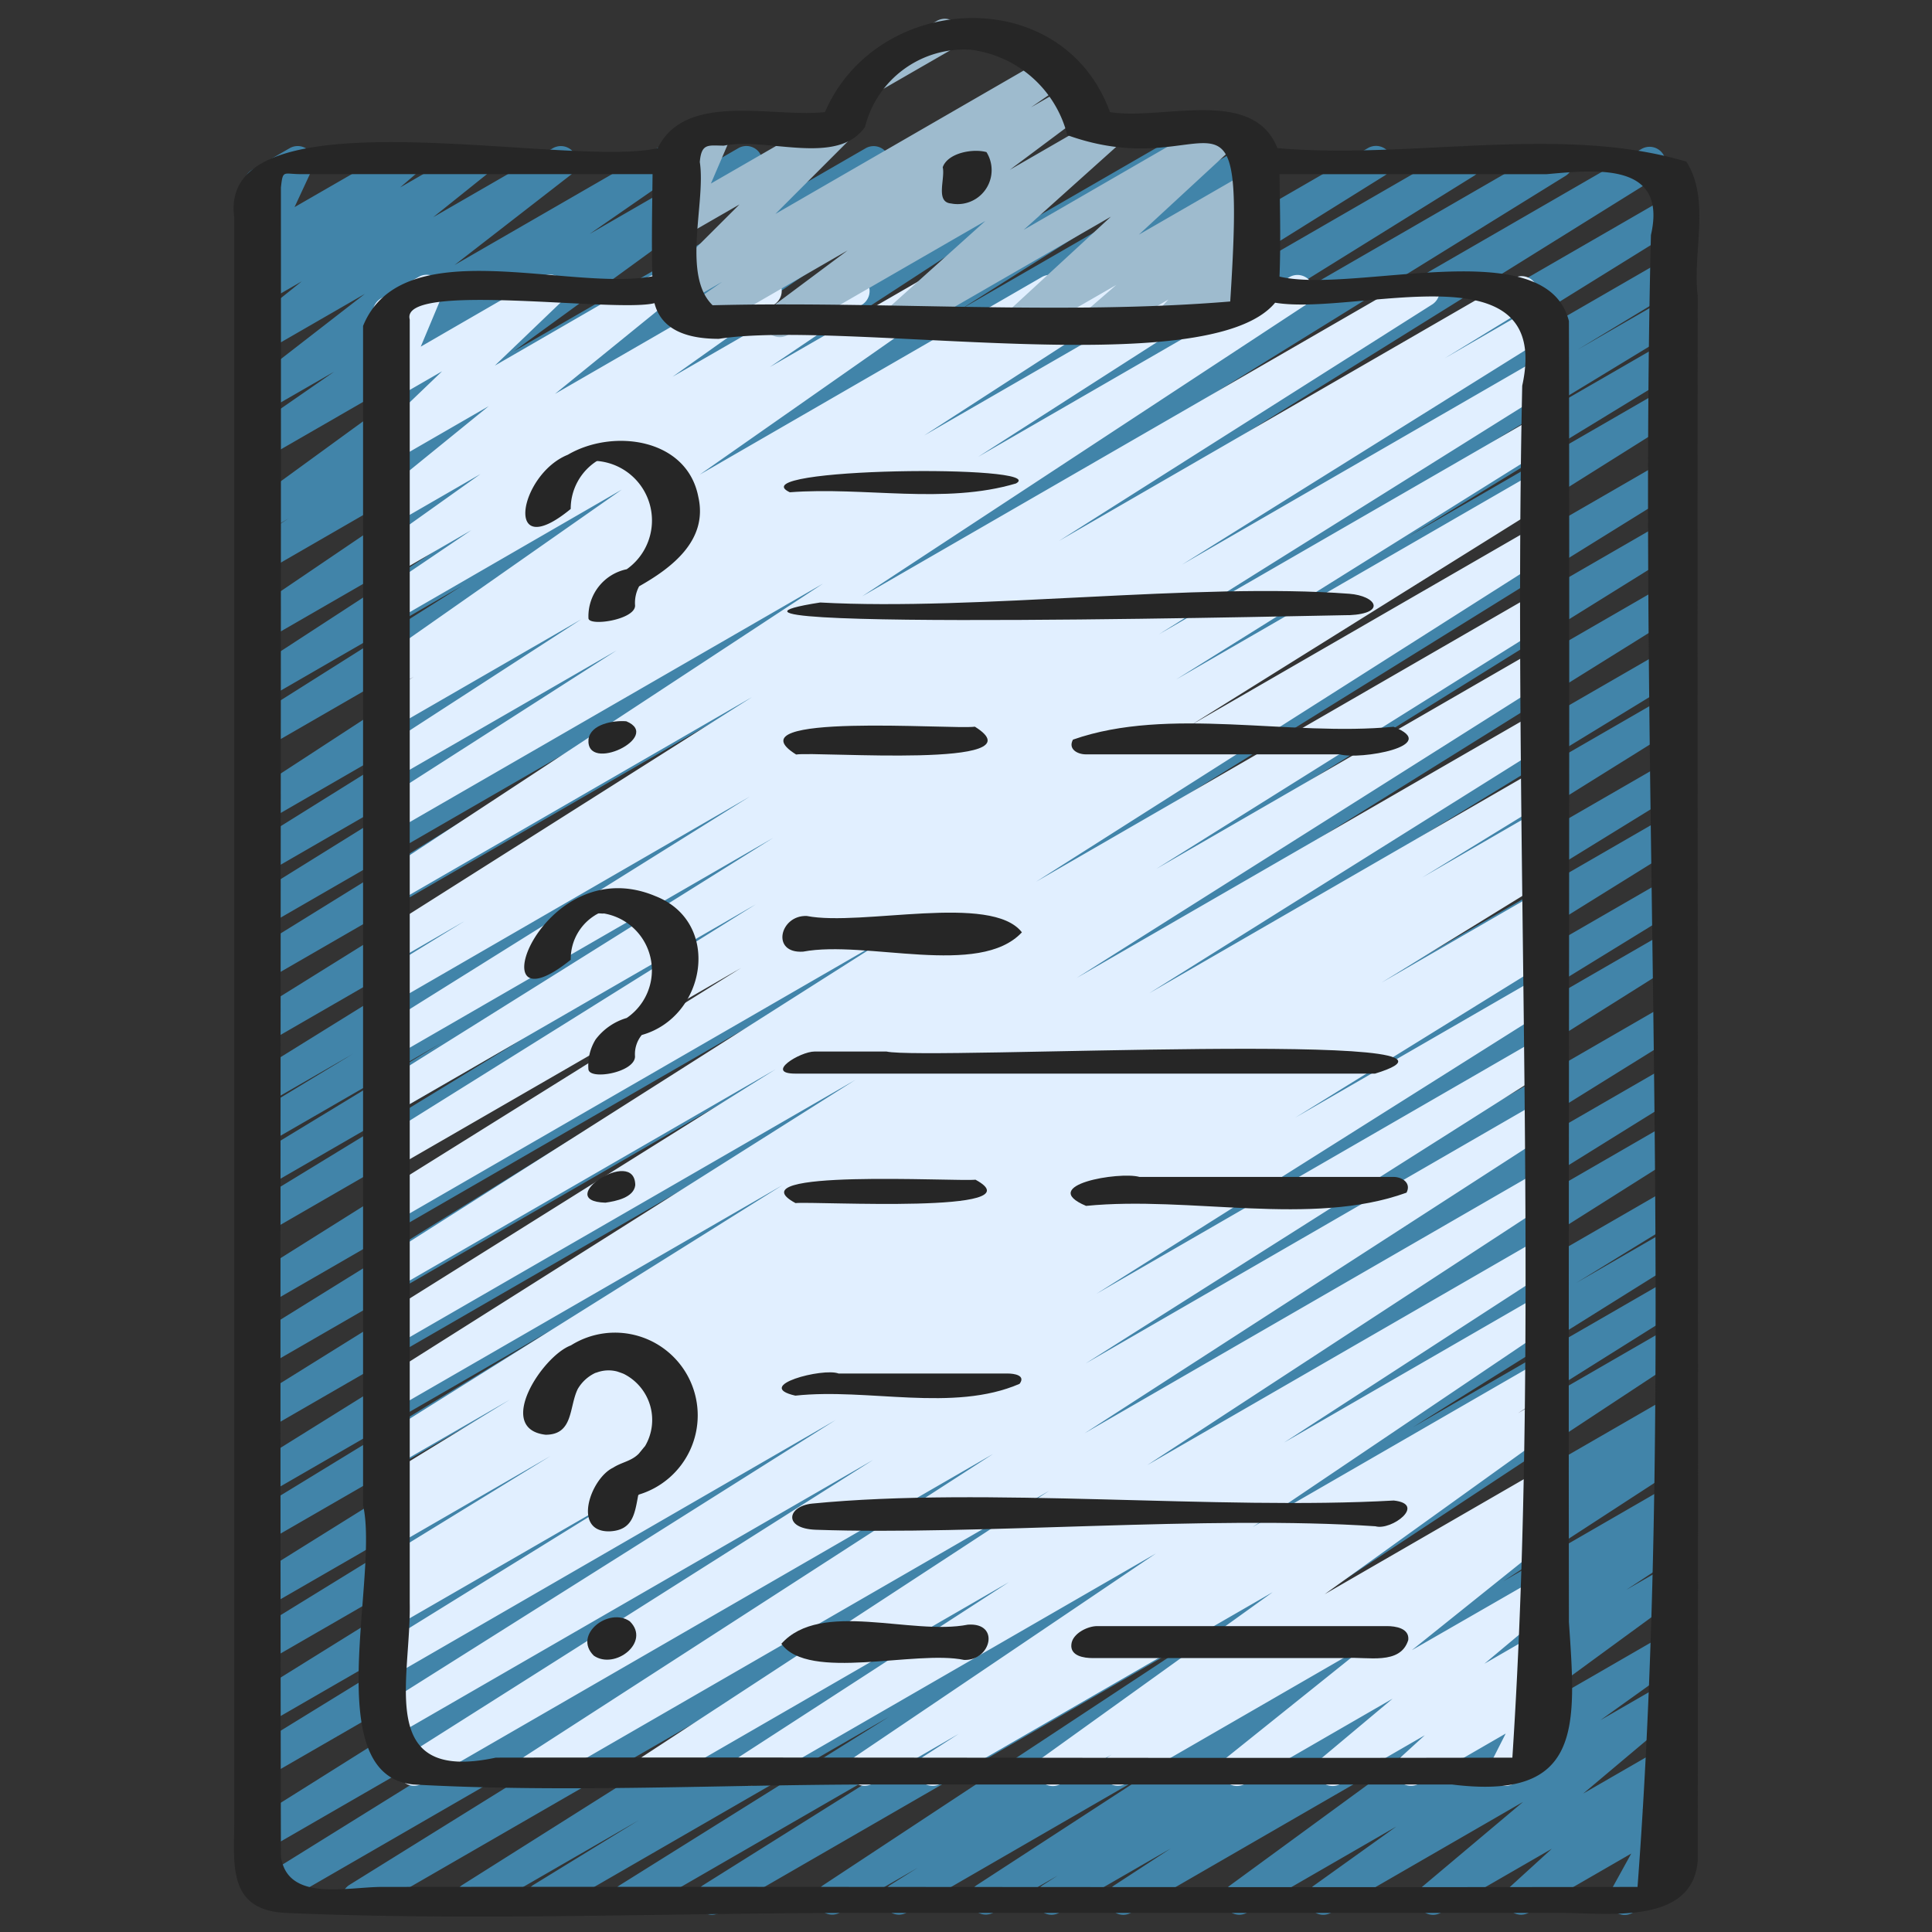<?xml version="1.0" encoding="UTF-8" standalone="no"?><!-- icon666.com - MILLIONS OF FREE VECTOR ICONS --><svg width="1024" height="1024" id="icons" viewBox="0 0 60 60" xmlns="http://www.w3.org/2000/svg"><rect x="0" y="0" width="60" height="60" fill="#333333" stroke="none"/><path d="m19.513 59.47a.5.5 0 0 1 -.265-.924l8.362-5.23-10.541 6.084a.5.5 0 0 1 -.511-.858l3.275-2.01-4.969 2.868a.5.5 0 0 1 -.516-.855l16.07-10.145-19.063 11a.5.5 0 0 1 -.513-.857l14.71-9.143-16.923 9.773a.5.5 0 0 1 -.514-.858l17.485-10.871-17.324 10a.5.5 0 0 1 -.516-.855l21.469-13.489-20.949 12.089a.5.5 0 0 1 -.511-.858l13.111-8.061-12.6 7.274a.5.5 0 0 1 -.513-.857l17.811-11.072-17.298 9.985a.5.5 0 0 1 -.511-.859l13.878-8.541-13.367 7.715a.5.5 0 0 1 -.514-.856l19.04-11.876-18.526 10.695a.5.5 0 0 1 -.51-.859l9.376-5.728-8.866 5.119a.5.5 0 0 1 -.514-.857l18.75-11.685-18.236 10.532a.5.5 0 0 1 -.513-.857l18.187-11.32-17.674 10.204a.5.5 0 0 1 -.513-.858l17.275-10.721-16.762 9.676a.5.5 0 0 1 -.515-.856l21.269-13.362-20.754 11.981a.5.5 0 0 1 -.51-.859l8.5-5.188-7.99 4.615a.5.5 0 0 1 -.509-.86l5.938-3.608-5.429 3.134a.5.5 0 0 1 -.509-.861l3.195-1.935-2.686 1.55a.5.5 0 0 1 -.513-.857l17.041-10.57-16.528 9.542a.5.5 0 0 1 -.514-.858l17.717-11.032-17.203 9.933a.5.5 0 0 1 -.513-.858l12.677-7.848-12.164 7.022a.5.5 0 0 1 -.513-.857l11.126-6.912-10.613 6.127a.5.5 0 0 1 -.514-.856l9.825-6.129-9.311 5.378a.5.5 0 0 1 -.523-.851l15.261-9.949-14.738 8.505a.5.5 0 0 1 -.516-.855l6.593-4.161-6.077 3.511a.5.5 0 0 1 -.522-.851l9.249-6.021-8.727 5.035a.5.5 0 0 1 -.53-.846l9.777-6.628-9.247 5.338a.5.5 0 0 1 -.52-.854l1.2-.77-.68.397a.5.5 0 0 1 -.544-.837l7.517-5.473-6.973 4.02a.5.5 0 0 1 -.535-.844l2.631-1.822-2.1 1.21a.5.5 0 0 1 -.556-.827l3.611-2.8-3.051 1.76a.5.5 0 0 1 -.562-.823l1.653-1.326-1.091.629a.5.5 0 0 1 -.58-.811l.5-.434a.5.5 0 0 1 -.633-.677l.588-1.245a.5.5 0 0 1 -.322-.928l1.167-.672a.5.5 0 0 1 .7.643l-.553 1.19 3.18-1.833a.5.5 0 0 1 .576.811l-.478.411 2.118-1.222a.5.5 0 0 1 .562.822l-1.651 1.323 3.72-2.145a.5.5 0 0 1 .556.827l-3.613 2.803 6.292-3.63a.5.5 0 0 1 .535.843l-2.632 1.822 4.62-2.665a.5.5 0 0 1 .544.837l-7.516 5.47 10.93-6.307a.5.5 0 0 1 .52.853l-1.192.765 2.8-1.618a.5.5 0 0 1 .531.846l-9.778 6.629 12.952-7.475a.5.5 0 0 1 .522.851l-9.245 6.019 11.9-6.87a.5.5 0 0 1 .517.855l-6.6 4.163 8.7-5.018a.5.5 0 0 1 .523.851l-15.262 9.949 18.702-10.8a.5.5 0 0 1 .52.854l-9.824 6.129 12.094-6.983a.5.5 0 0 1 .513.857l-11.13 6.913 13.46-7.77a.5.5 0 0 1 .514.857l-12.67 7.843 15.022-8.674a.5.5 0 0 1 .515.857l-17.713 11.029 17.939-10.357a.5.5 0 0 1 .513.858l-17.04 10.57 16.527-9.542a.5.5 0 0 1 .509.86l-3.229 1.955 2.72-1.569a.5.5 0 0 1 .509.86l-5.938 3.609 5.429-3.134a.5.5 0 0 1 .51.859l-8.5 5.188 7.995-4.615a.5.5 0 0 1 .515.856l-21.263 13.357 20.743-11.977a.5.5 0 0 1 .513.857l-17.289 10.731 16.776-9.685a.5.5 0 0 1 .513.858l-18.174 11.307 17.661-10.2a.5.5 0 0 1 .514.858l-18.751 11.684 18.237-10.524a.5.5 0 0 1 .51.859l-9.4 5.741 8.89-5.131a.5.5 0 0 1 .514.856l-19.028 11.868 18.514-10.688a.5.5 0 0 1 .511.858l-13.878 8.546 13.367-7.717a.5.5 0 0 1 .513.858l-17.811 11.074 17.3-9.987a.5.5 0 0 1 .511.858l-13.113 8.058 12.6-7.274a.5.5 0 0 1 .516.856l-21.465 13.5 20.949-12.1a.5.5 0 0 1 .513.857l-17.5 10.878 16.987-9.805a.5.5 0 0 1 .513.857l-14.711 9.143 14.2-8.2a.5.5 0 0 1 .516.856l-16.068 10.15 15.55-8.977a.5.5 0 0 1 .511.858l-3.283 2.015 2.772-1.6a.5.5 0 0 1 .514.857l-8.357 5.225 7.843-4.525a.5.5 0 0 1 .515.856l-6.823 4.281 6.308-3.641a.5.5 0 0 1 .525.85l-12.134 8 11.609-6.7a.5.5 0 0 1 .515.857l-.844.529.329-.189a.5.5 0 0 1 .522.851l-5.557 3.614 5.035-2.908a.5.5 0 0 1 .519.855l-.488.311a.5.5 0 0 1 .492.868l-1.743 1.143 1.223-.706a.5.5 0 0 1 .545.836l-6.016 4.4 5.471-3.158a.5.5 0 0 1 .541.839l-2.564 1.835 2.022-1.167a.5.5 0 0 1 .572.815l-3.126 2.629 2.552-1.472a.5.5 0 0 1 .586.8l-1.306 1.185.717-.413a.5.5 0 0 1 .687.675l-.646 1.17a.5.5 0 0 1 .447.893l-1.5.865a.5.5 0 0 1 -.687-.675l.642-1.164-3.181 1.836a.5.5 0 0 1 -.586-.8l1.3-1.185-3.441 1.985a.5.5 0 0 1 -.572-.815l3.12-2.625-5.959 3.44a.5.5 0 0 1 -.541-.839l2.566-1.837-4.637 2.676a.5.5 0 0 1 -.544-.836l6.014-4.4-9.068 5.236a.5.5 0 0 1 -.524-.851l1.75-1.142-3.457 1.993a.5.5 0 0 1 -.519-.854l.469-.3-2 1.153a.5.5 0 0 1 -.522-.851l5.551-3.611-7.724 4.463a.5.5 0 0 1 -.515-.856l.857-.537-2.415 1.393a.5.5 0 0 1 -.525-.849l12.13-8-15.333 8.849a.5.5 0 0 1 -.516-.856l6.818-4.278-8.893 5.134a.5.5 0 0 1 -.25.07z" fill="#4184a9"/><path d="m20.233 55.47a.5.5 0 0 1 -.273-.919l12.62-8.251-15.764 9.1a.5.5 0 0 1 -.521-.852l14.547-9.395-17.724 10.235a.5.5 0 0 1 -.517-.856l14.516-9.194-14.837 8.562a.5.5 0 0 1 -.516-.855l14.188-8.945-13.672 7.9a.5.5 0 0 1 -.512-.857l7.987-4.943-7.475 4.312a.5.5 0 0 1 -.51-.86l.429-.261a.5.5 0 0 1 -.43-.9l5.331-3.275-4.82 2.784a.5.5 0 0 1 -.51-.859l.737-.45-.227.13a.5.5 0 0 1 -.511-.858l4.065-2.495-3.554 2.049a.5.5 0 0 1 -.515-.857l12.547-7.86-12.032 6.943a.5.5 0 0 1 -.517-.855l14.8-9.35-14.283 8.243a.5.5 0 0 1 -.515-.856l12.325-7.719-11.81 6.818a.5.5 0 0 1 -.518-.854l16.063-10.207-15.545 8.975a.5.5 0 0 1 -.514-.857l11.254-7.024-10.74 6.2a.5.5 0 0 1 -.514-.857l11.705-7.315-11.191 6.46a.5.5 0 0 1 -.515-.857l12.246-7.667-11.731 6.773a.5.5 0 0 1 -.514-.856l11.52-7.2-11.006 6.362a.5.5 0 0 1 -.511-.86l2.667-1.64-2.156 1.246a.5.5 0 0 1 -.517-.856l11.6-7.346-11.081 6.4a.5.5 0 0 1 -.524-.851l13.8-9.068-13.278 7.662a.5.5 0 0 1 -.519-.853l7.388-4.734-6.869 3.961a.5.5 0 0 1 -.521-.852l6.292-4.076-5.771 3.331a.5.5 0 0 1 -.518-.854l1.091-.694-.573.33a.5.5 0 0 1 -.537-.842l7.569-5.3-7.032 4.063a.5.5 0 0 1 -.53-.847l2.888-1.955-2.358 1.361a.5.5 0 0 1 -.54-.84l3.183-2.265-2.643 1.525a.5.5 0 0 1 -.565-.82l3.463-2.813-2.9 1.673a.5.5 0 0 1 -.595-.794l2.046-1.961-1.451.837a.5.5 0 0 1 -.711-.626l.654-1.56a.51.51 0 0 1 -.574-.231.5.5 0 0 1 .184-.683l1.169-.668a.5.5 0 0 1 .711.627l-.644 1.538 3.746-2.165a.5.5 0 0 1 .6.794l-2.045 1.96 4.766-2.754a.5.5 0 0 1 .565.82l-3.464 2.813 6.294-3.633a.5.5 0 0 1 .54.84l-3.181 2.26 5.378-3.1a.5.5 0 0 1 .53.846l-2.89 1.954 4.855-2.8a.5.5 0 0 1 .537.841l-7.569 5.3 10.633-6.141a.5.5 0 0 1 .519.854l-1.094.7 2.687-1.554a.5.5 0 0 1 .521.852l-6.295 4.073 8.539-4.925a.5.5 0 0 1 .52.853l-7.383 4.735 9.679-5.588a.5.5 0 0 1 .524.85l-13.806 9.07 17.187-9.92a.5.5 0 0 1 .518.855l-11.592 7.345 14.128-8.161a.5.5 0 0 1 .511.859l-2.658 1.628 2.843-1.641a.5.5 0 0 1 .515.857l-11.518 7.194 11.013-6.357a.5.5 0 0 1 .515.856l-12.246 7.665 11.731-6.77a.5.5 0 0 1 .514.856l-11.705 7.314 11.191-6.46a.5.5 0 0 1 .514.856l-11.254 7.026 10.74-6.2a.5.5 0 0 1 .518.855l-16.063 10.207 15.545-8.975a.5.5 0 0 1 .515.857l-12.325 7.718 11.81-6.818a.5.5 0 0 1 .517.855l-14.8 9.35 14.283-8.243a.5.5 0 0 1 .515.856l-12.547 7.863 12.032-6.947a.5.5 0 0 1 .511.859l-4.065 2.495 3.554-2.054a.5.5 0 0 1 .51.86l-.737.45.227-.131a.5.5 0 0 1 .511.858l-5.331 3.282 4.818-2.782a.5.5 0 0 1 .51.86l-.425.259a.5.5 0 0 1 .427.9l-8.006 4.954 7.494-4.326a.5.5 0 0 1 .516.855l-14.186 8.943 13.672-7.894a.5.5 0 0 1 .517.856l-14.522 9.2 14-8.085a.5.5 0 0 1 .521.852l-14.552 9.4 14.031-8.1a.5.5 0 0 1 .523.852l-12.608 8.237 12.09-6.98a.5.5 0 0 1 .521.853l-8.364 5.427 7.843-4.527a.5.5 0 0 1 .529.846l-9.349 6.305 8.816-5.089a.5.5 0 0 1 .52.853l-1.095.7.575-.332a.5.5 0 0 1 .542.838l-7.121 5.117 6.579-3.8a.5.5 0 0 1 .526.848l-.386.257a.507.507 0 0 1 .523.206.5.5 0 0 1 -.1.673l-4.433 3.553 3.874-2.228a.5.5 0 0 1 .571.815l-2.191 1.833 1.616-.933a.5.5 0 0 1 .588.8l-.773.706.185-.106a.5.5 0 0 1 .7.658l-.509 1a.488.488 0 0 1 .442.25.5.5 0 0 1 -.183.682l-1.161.67a.5.5 0 0 1 -.7-.658l.456-.9-2.7 1.56a.5.5 0 0 1 -.587-.8l.774-.707-2.614 1.51a.5.5 0 0 1 -.572-.815l2.186-1.831-4.585 2.646a.5.5 0 0 1 -.562-.823l4.432-3.553-7.579 4.376a.5.5 0 0 1 -.526-.848l.1-.065-1.582.913a.5.5 0 0 1 -.542-.839l7.121-5.115-10.32 5.954a.5.5 0 0 1 -.52-.853l1.087-.7-2.687 1.553a.5.5 0 0 1 -.529-.846l9.344-6.311-12.4 7.157a.5.5 0 0 1 -.522-.852l8.356-5.414-10.851 6.266a.5.5 0 0 1 -.25.07z" fill="#e1efff"/><path d="m26.941 2.97a.5.5 0 0 1 -.25-.933l2.383-1.376a.5.5 0 1 1 .5.865l-2.383 1.374a.5.5 0 0 1 -.25.07z" fill="#9ebbce"/><path d="m24.219 10.47a.5.5 0 0 1 -.3-.9l2.406-1.794-4.425 2.555a.5.5 0 0 1 -.534-.844l1.06-.733-1.144.66a.5.5 0 0 1 -.6-.786l2.284-2.28-1.681.969a.5.5 0 0 1 -.71-.629l.642-1.5a.507.507 0 0 1 -.562-.234.5.5 0 0 1 .183-.682l1.162-.672a.5.5 0 0 1 .71.629l-.632 1.471 3.682-2.123a.5.5 0 0 1 .6.786l-2.28 2.281 8.468-4.89a.5.5 0 0 1 .534.844l-1.064.736 1.2-.692a.5.5 0 0 1 .549.833l-2.409 1.8 2.9-1.673a.5.5 0 0 1 .584.8l-3.05 2.736 6.1-3.524a.5.5 0 0 1 .588.8l-3.111 2.873 3.351-1.933a.5.5 0 0 1 .577.81l-.859.744.282-.163a.5.5 0 0 1 .614.776l-.41.436a.514.514 0 0 1 .478.248.5.5 0 0 1 -.182.683l-2.62 1.512a.5.5 0 0 1 -.615-.775l.3-.322-1.9 1.1a.5.5 0 0 1 -.577-.81l.858-.743-2.693 1.55a.5.5 0 0 1 -.589-.8l3.116-2.871-6.364 3.671a.5.5 0 0 1 -.584-.8l3.048-2.737-6.131 3.537a.493.493 0 0 1 -.25.07z" fill="#9ebbce"/><g fill="#262626"><path d="m52.724 9.185c-.168-1.356.405-2.974-.352-4.164-3.905-1.171-8.572-.056-12.701-.421-.758-1.918-3.574-.852-5.2-1.119-1.476-4.05-7.238-3.737-8.851 0-1.64.179-4.32-.646-5.194 1.119-2.779.659-13.7-1.863-13.151 2.152q0 24.89 0 49.776c0 1.344-.234 2.8 1.615 2.88 5.88.254 11.827 0 17.711 0h21.91c1.418 0 4.059.383 4.213-1.624.027-16.192-.018-32.402 0-48.599zm-5.756 45.4c-10.484.024-21.056-.017-31.57 0-3.743.8-2.625-2.41-2.673-4.812q0-19.925 0-39.85c-.322-1.2 6.386-.2 7.6-.508.228.887 1.113 1.108 2 1.108 3.89-.611 15.187 1.4 17.275-1.122 2.531.42 8.632-1.788 7.674 2.579-.305 14.058.588 28.937-.306 42.605zm-25.235-49.554c.05-.6.271-.508.749-.508 1.341-.271 3.516.653 4.382-.58a3.175 3.175 0 0 1 3.259-2.4 3.54 3.54 0 0 1 3.023 2.654c4.53 1.629 5.565-2.654 5.06 5.166-5.228.432-10.8-.018-16.075.117-.967-.937-.205-3.2-.398-4.449zm29.122 53.569c-12.971.021-26-.014-38.994 0-1.09 0-2.937.476-3.137-.947-.034-17.239.009-34.577 0-51.829.062-.564.071-.416.622-.416h10.92c-.012 1.052-.035 2.119-.006 3.174-2.625.479-7.774-1.429-8.985 1.541q0 18.3 0 36.621c.508 2.22-1.387 8.384 1.561 8.675 4.766.264 9.62 0 14.391 0h17.863c4.08.51 3.852-1.819 3.634-5.047-.02-13.464.031-26.948 0-40.4-.7-2.792-6.669-.831-8.988-1.382.042-1.056.013-2.122 0-3.181h8.3c1.582-.142 3.752-.364 3.235 1.891-.415 16.872.808 35.037-.416 51.3z"/><path d="m29.536 6.319a1.056 1.056 0 0 0 1.1-1.595c-.42-.117-1.2.022-1.359.47.084.351-.237 1.084.259 1.125z"/><path d="m18.539 14.315-.001.001z"/><path d="m18.554 14.315c.013 0 .086 0 .007 0z"/><path d="m17.724 15.806a1.76 1.76 0 0 1 .814-1.49c-.024 0 0 0 0 0h.009c-.013 0-.01 0-.024.012a.181.181 0 0 1 .03-.011 1.854 1.854 0 0 1 .911 3.361 1.493 1.493 0 0 0 -1.189 1.518c0 .269 1.448.054 1.448-.388a1.09 1.09 0 0 1 .126-.6c1.007-.569 2.146-1.424 1.838-2.777-.352-1.827-2.657-2.128-4.053-1.308-1.52.611-2.018 3.417.09 1.683z"/><path d="m19.451 22.4c-.4-.034-1.115.089-1.175.562-.084 1.072 2.317-.086 1.175-.562z"/><path d="m18.58 28.368h.025z"/><path d="m20.347 27.827c-3.549-1.484-5.627 4.4-2.622 1.979a1.591 1.591 0 0 1 .855-1.438c-.025 0-.024 0 0 0 .075-.006.139.011.172 0a1.791 1.791 0 0 1 .711 3.246 1.868 1.868 0 0 0 -.965.667 1.535 1.535 0 0 0 -.225.914c0 .365 1.448.119 1.448-.388a.938.938 0 0 1 .209-.664c2.007-.563 2.501-3.509.417-4.316zm-1.836.568c-.029.012-.06.019 0 0z"/><path d="m18.8 37.35c.326-.045.884-.157.929-.544-.011-1.22-2.59.494-.929.544z"/><path d="m17.73 41.782c-.886.328-2.365 2.59-.787 2.775.871 0 .725-.862 1-1.421a1.243 1.243 0 0 1 .591-.519c-.048.026-.054.029-.04.023a1.048 1.048 0 0 1 .673-.047c-.127-.041.151.047.214.079a1.6 1.6 0 0 1 .65 2.241c.018-.027-.2.242-.191.23-.232.239-.534.264-.8.438-.7.331-1.289 2.011-.1 1.976.713-.036.772-.544.879-1.115.006-.01.078-.091.006-.022a2.569 2.569 0 1 0 -2.095-4.638zm2.139 4.605a.214.214 0 0 1 .027-.011z"/><path d="m19.559 50.351c-.651-.452-1.779.419-1.118 1.067.651.452 1.779-.418 1.118-1.067z"/><path d="m24.528 15.288c2.31-.178 4.812.387 7.025-.274 1.081-.597-8.653-.495-7.025.274z"/><path d="m25.472 18.711c-6.1.951 17.1.362 16.432.394 1.163-.055.84-.6 0-.665-4.716-.358-11.571.538-16.432.271z"/><path d="m43.277 22.57c-3.224.313-6.983-.645-9.955.4-.16.291.137.457.4.457h7.885c.609.179 3.187-.262 1.67-.857z"/><path d="m24.724 23.432c.686-.1 7.662.453 5.552-.864-.686.096-7.662-.453-5.552.864z"/><path d="m24.942 29.554c1.953-.369 5.474.815 6.794-.6-.944-1.221-4.98-.177-6.678-.507-.84-.038-1.127 1.174-.116 1.107z"/><path d="m42.7 33.343c4.568-1.4-13.97-.411-15.17-.687h-2.23c-.459 0-1.565.686-.6.686z"/><path d="m33.729 37.45c3.218-.32 7 .659 9.952-.411.154-.3-.133-.489-.41-.489h-7.885c-.62-.175-3.186.255-1.657.9z"/><path d="m24.705 37.363c.629-.061 7.571.345 5.59-.726-.629.063-7.571-.345-5.59.726z"/><path d="m24.7 43.343c2.254-.244 4.9.527 6.964-.367.2-.266-.174-.32-.364-.32h-5.257c-.477-.188-2.674.384-1.343.687z"/><path d="m42.716 47.4c.5.142 1.595-.689.568-.8-5.443.306-12.68-.434-18.059.095-.772.076-.923.776.111.813 5.027.177 12.214-.458 17.38-.108z"/><path d="m43.073 50.5h-9c-.3 0-.765.231-.8.562-.045.371.4.431.658.431h7.884c.635-.05 1.675.233 1.92-.561.041-.368-.399-.432-.662-.432z"/><path d="m30.06 50.455c-1.764.347-4.568-.779-5.795.595.851 1.175 4.162.185 5.675.5.834.033 1.133-1.165.12-1.095z"/></g></svg>